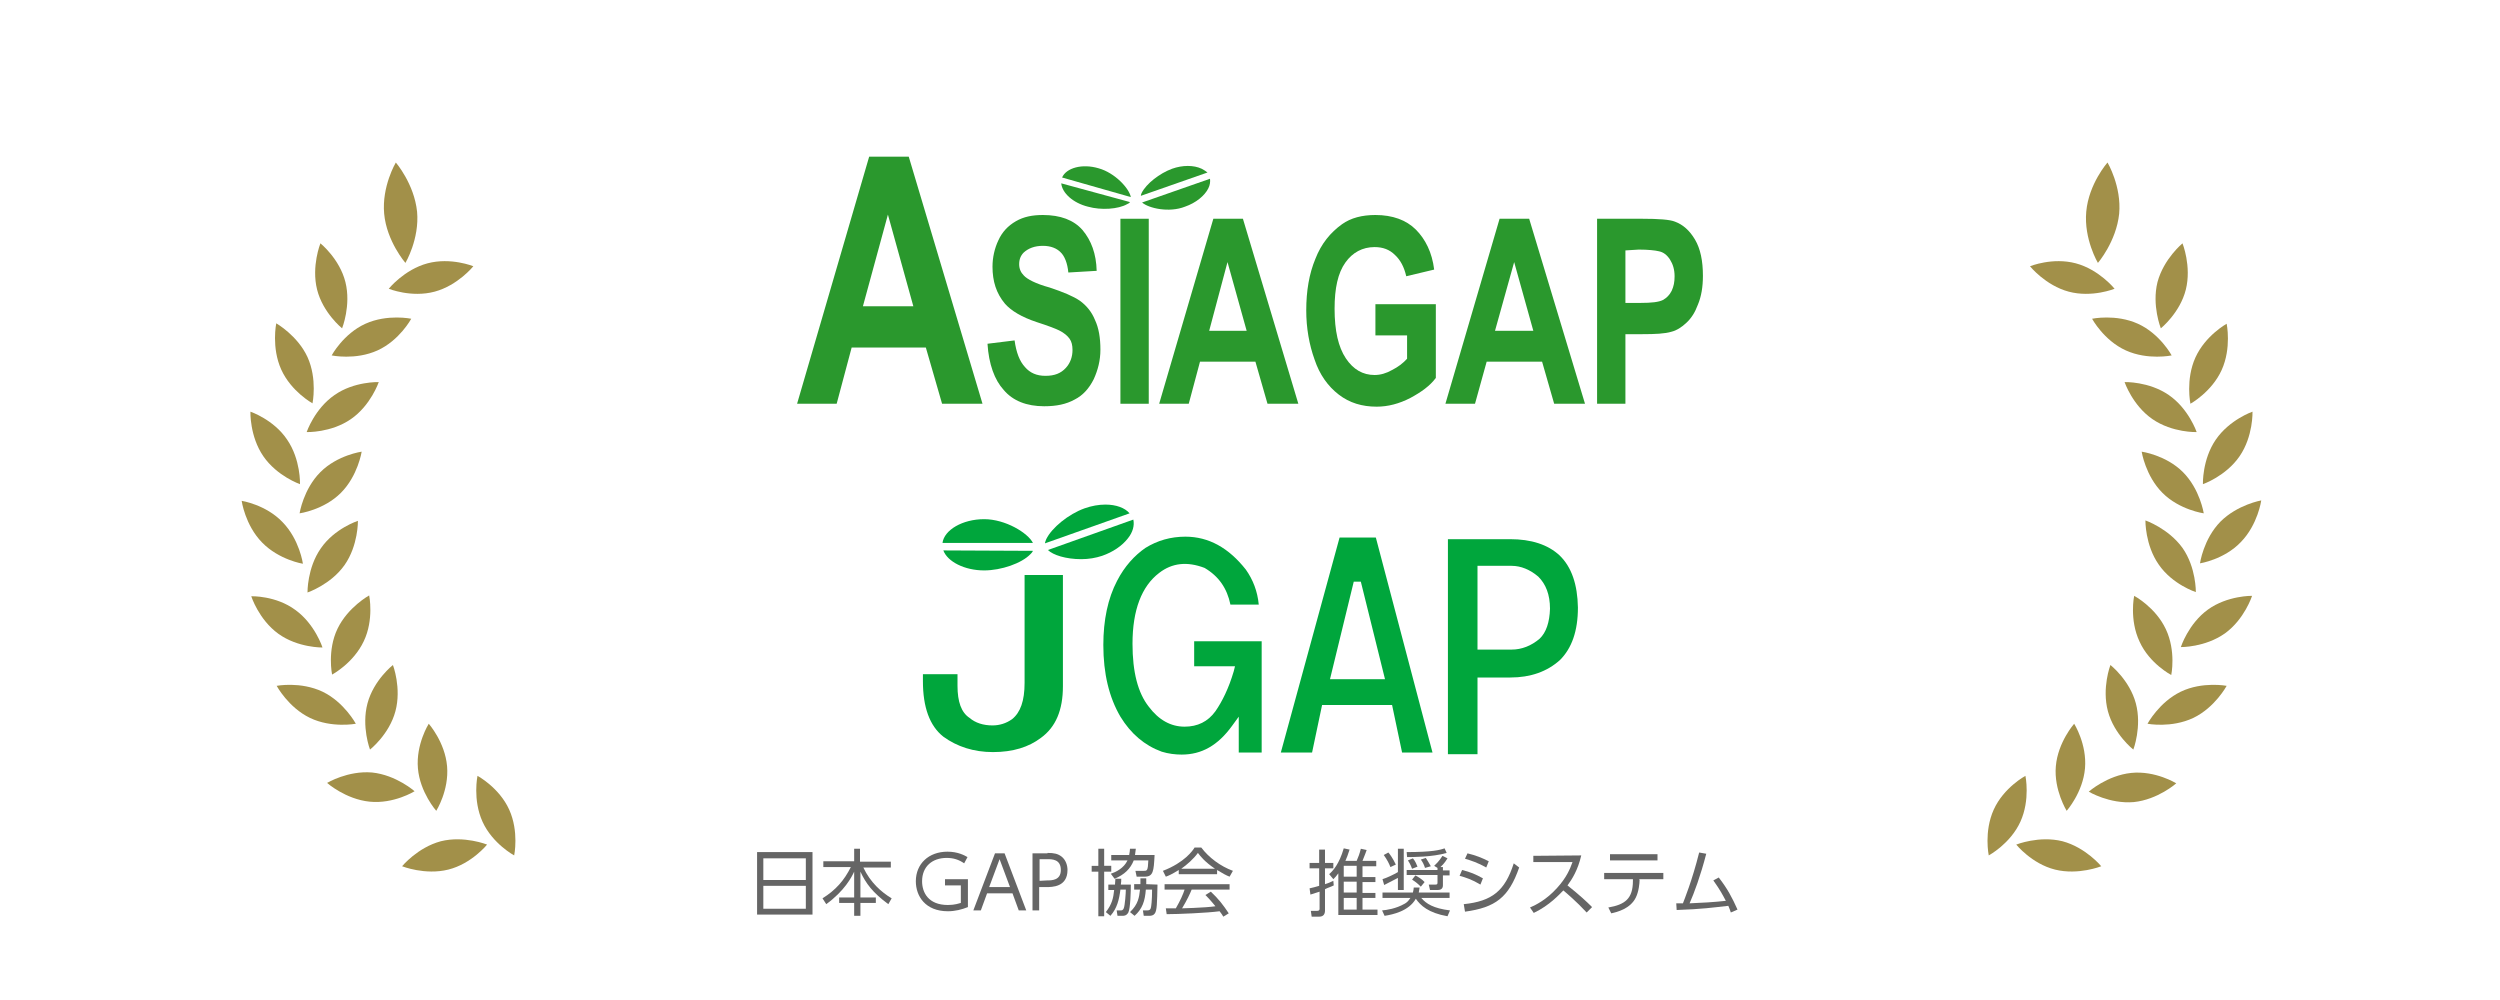 <?xml version="1.0" encoding="utf-8"?>
<!-- Generator: Adobe Illustrator 23.0.4, SVG Export Plug-In . SVG Version: 6.00 Build 0)  -->
<svg version="1.1" id="レイヤー_1" xmlns="http://www.w3.org/2000/svg" xmlns:xlink="http://www.w3.org/1999/xlink" x="0px"
	 y="0px" width="600px" height="240px" viewBox="0 0 600 240" style="enable-background:new 0 0 600 240;" xml:space="preserve">
<style type="text/css">
	.st0{fill:#656565;}
	.st1{fill-rule:evenodd;clip-rule:evenodd;fill:#A29049;}
	.st2{fill:#2A982D;}
	.st3{fill:#00A63C;}
</style>
<g>
	<path class="st0" d="M195,204.5v15h-13.3v-15H195z M183.2,211.2h10.2V206h-10.2V211.2z M183.2,212.6v5.5h10.2v-5.5H183.2z"/>
	<path class="st0" d="M205,206.8v-3.1h1.4v3.1h7.4v1.4h-6.6c1.7,3.6,4.3,5.9,6.8,7.4l-0.8,1.4c-3.8-2.8-5.4-5-6.7-7.8v6.2h3.7v1.3
		h-3.7v3.1H205v-3.1h-3.6v-1.3h3.6v-6.2c-0.6,1.3-2.3,4.6-6.7,7.8l-0.9-1.4c3.2-2,5.2-4.3,6.8-7.5h-6.6v-1.4h7.4V206.8z"/>
	<path class="st0" d="M231.4,207.2c-1.3-0.9-2.6-1.3-4.2-1.3c-3.5,0-5.9,2.1-5.9,5.6c0,2.7,1.5,5.7,6.2,5.7c1.7,0,2.7-0.4,3.1-0.5
		v-4.2h-3.8V211h5.5v6.7c-1.5,0.6-3.1,1-4.8,1c-5.4,0-7.7-3.6-7.7-7.2c0-4.2,3.1-7.1,7.6-7.1c2.5,0,4.1,0.9,4.8,1.3L231.4,207.2z"/>
	<path class="st0" d="M236.9,214.4l-1.5,4.1h-1.8l5.2-13.7h2.3l5.2,13.7h-1.8l-1.5-4.1H236.9z M242.4,212.9l-2.5-6.7l-2.5,6.7H242.4
		z"/>
	<path class="st0" d="M251.4,204.7c1.6,0,2.5,0.2,3.4,0.9c1,0.8,1.4,2.1,1.4,3.2c0,4.1-3.7,4.1-5.1,4.1h-1.7v5.6h-1.6v-13.7h3.6
		L251.4,204.7L251.4,204.7z M251.3,211.3c1.1,0,3.3,0,3.3-2.5c0-2.6-2.1-2.6-3.3-2.6h-1.8v5.2L251.3,211.3L251.3,211.3z"/>
	<path class="st0" d="M265,203.7v4.1h1.7v1.4H265v10.7h-1.4v-10.7H262v-1.4h1.6v-4.1H265z M271.4,212.3c0,1.6-0.1,5.7-0.6,6.7
		c-0.4,0.7-0.9,0.8-1.4,0.8h-1.2l-0.2-1.3h0.9c0.3,0,0.6,0,0.8-0.5c0.3-0.7,0.5-3.8,0.5-4.5h-1.3c-0.3,2.4-0.8,4.5-2.4,6.3l-1.1-0.9
		c1.5-1.9,1.8-3.4,2-5.3H266v-1.3h1.6c0-0.6,0.1-1,0.1-1.4h1.4c0,0.5,0,0.8-0.1,1.4H271.4z M277.1,205.2c-0.2,3.9-0.3,5.2-2.4,5.2
		h-1.9l-0.3-1.4h2c0.8,0,1,0,1.1-2.5h-3.5c-0.8,2-2.2,3.4-4.6,4.4l-0.9-1.2c1.2-0.4,3.1-1.3,4-3.2h-3.9v-1.3h4.3
		c0.1-0.6,0.2-1.1,0.2-1.5h1.4c-0.1,0.6-0.1,1-0.2,1.5H277.1z M277.8,212.3c-0.1,4.4-0.1,6.3-0.7,7c-0.3,0.4-0.8,0.5-1.3,0.5h-1.3
		l-0.2-1.3h1c0.6,0,0.8-0.2,0.9-0.6c0.1-0.3,0.3-1.8,0.3-4.4H275c-0.2,2.7-0.8,4.6-2.7,6.3l-1.1-0.9c2-1.9,2.2-3.6,2.4-5.4h-1.4
		v-1.3h1.5c0-0.5,0-0.7,0-1.4h1.4c0,0.8,0,1,0,1.4L277.8,212.3L277.8,212.3z"/>
	<path class="st0" d="M292.1,209.8h-9.2v-1c-1.6,1-2.5,1.4-3.1,1.6l-0.7-1.4c5.2-2,7.2-4.9,7.6-5.6h1.6c1.8,2.4,4.6,4.5,7.6,5.6
		l-0.8,1.4c-0.8-0.3-1.7-0.8-3-1.6V209.8z M290.6,214c1.9,1.8,2.9,3.1,4.3,5.2l-1.3,0.8c-0.3-0.5-0.5-0.8-0.9-1.3
		c-2.9,0.4-10,0.7-12.7,0.7l-0.2-1.4h2.4c1.1-1.9,1.8-3.5,2.1-4.5h-4.8v-1.3h15.6v1.3H286c-0.4,1-1.1,2.5-2.3,4.5
		c0.4,0,2.4-0.1,2.8-0.1c2.1-0.1,3.9-0.2,5.2-0.4c-0.2-0.2-1-1.3-2.4-2.7L290.6,214z M291.6,208.5c-2.5-1.7-3.5-3-4.1-3.8
		c-1.1,1.5-2.6,2.8-4,3.8H291.6z"/>
	<path class="st0" d="M320.1,212.5c-0.8,0.4-1.3,0.5-2.1,0.9v5.1c0,0.8-0.3,1.5-1.4,1.5h-1.8l-0.2-1.4h1.5c0.2,0,0.6,0,0.6-0.5V214
		c-1.2,0.4-1.6,0.5-2.2,0.7l-0.2-1.5c0.8-0.2,1.4-0.3,2.3-0.6v-4.2h-2.3v-1.3h2.3v-3.2h1.4v3.2h2v1.3h-2v3.8c1-0.3,1.3-0.5,2-0.8
		L320.1,212.5z M319,209.8c0.9-0.8,2.4-2.4,3.5-6.2l1.4,0.3c-0.4,1.3-0.7,2-1,2.7h2.7c0.4-0.9,0.7-1.7,1-2.9l1.4,0.3
		c-0.2,0.5-0.4,1.2-1,2.6h3.3v1.3H327v2.6h3.1v1.2H327v2.6h3.1v1.2H327v2.8h3.6v1.3h-9.4v-10c-0.5,0.7-0.8,1-1.2,1.4L319,209.8z
		 M325.6,207.8h-3.1v2.6h3.1V207.8z M325.6,211.6h-3.1v2.6h3.1V211.6z M325.6,215.5h-3.1v2.8h3.1V215.5z"/>
	<path class="st0" d="M331.7,218.5c1.1-0.1,3.3-0.4,5.4-1.6c0.4-0.2,0.9-0.6,1.4-1.4h-6.7v-1.3h7.3c0.1-0.5,0.2-0.8,0.2-1.2h1.4
		c-0.1,0.5-0.1,0.8-0.2,1.2h7.4v1.3h-6.8c1.2,1.4,2.9,2.5,6.9,3l-0.6,1.4c-4.6-0.8-6.5-2.6-7.6-4.2c-1.7,3-5.6,3.8-7.5,4.1
		L331.7,218.5z M331.8,211c1-0.3,2.7-1.1,3.7-1.7v-5.6h1.4v9.9h-1.4v-2.9c-0.4,0.2-1.9,1-3.3,1.7L331.8,211z M333.7,208.1
		c-0.3-0.8-0.8-1.8-1.6-2.9l1.1-0.6c0.3,0.3,1.1,1.4,1.8,2.9L333.7,208.1z M346.3,208.1v0.8h1.6v1.2h-1.6v2.4c0,1.1-1,1.1-1.3,1.1
		h-1.8l-0.3-1.3h1.6c0.4,0,0.5-0.1,0.5-0.5V210h-7.4v-1.2h7.4v-0.5l-0.8-0.5c1.3-1.2,1.7-2,2-2.4l1.2,0.6c-0.2,0.3-0.7,1.2-1.7,2.1
		L346.3,208.1L346.3,208.1z M337.6,204.5c6.1,0,8-0.5,9.1-0.9l0.5,1.1c-3.4,1-8.3,1-9.5,1L337.6,204.5z M338.9,208.5
		c-0.4-1.1-0.8-1.7-1-2l1.2-0.5c0.6,0.7,0.9,1.5,1.1,2L338.9,208.5z M341,212.8c-0.9-0.9-1.5-1.3-2.1-1.7l0.8-1
		c0.6,0.3,1.7,1,2.2,1.6L341,212.8z M342,208.3c-0.2-0.7-0.6-1.5-1-2l1.2-0.4c0.4,0.6,0.8,1.3,1.2,2L342,208.3z"/>
	<path class="st0" d="M355.3,212.3c-2-1.2-3.5-1.7-5-2.1l0.6-1.4c2,0.5,3.2,1,5,2L355.3,212.3z M351.3,217c6.8-0.7,9.9-3.2,12-9.8
		l1.3,1c-2.5,7.2-5.7,9.6-13,10.6L351.3,217z M356.7,208.2c-1.9-1.1-3.7-1.7-5.1-2.1l0.6-1.3c2,0.5,3.3,1,5.1,1.9L356.7,208.2z"/>
	<path class="st0" d="M379.5,205.3c-0.8,3.5-2.2,5.7-3.3,7.2c3,2.4,4.6,3.9,5.9,5.2l-1.3,1.3c-2.5-2.7-5-4.8-5.6-5.3
		c-0.9,0.9-3.3,3.6-7.1,5.4l-0.9-1.3c1.4-0.6,4-1.9,6.5-4.7c2.2-2.4,3.1-4.5,3.7-6.2H368v-1.5L379.5,205.3L379.5,205.3z"/>
	<path class="st0" d="M393.5,211.2c0,0.8-0.2,2.8-0.9,4.2c-1.3,2.7-4.5,3.5-5.9,3.8l-0.7-1.4c4-0.7,5.9-2.1,5.9-6.4V211H385v-1.5
		h14.2v1.5h-5.8L393.5,211.2L393.5,211.2z M397.8,205v1.5h-11.4V205H397.8z"/>
	<path class="st0" d="M402.3,216.8c0.1,0,1.4,0,1.6,0c0.3-0.8,2.2-5.4,3.9-12.2l1.7,0.3c-1.4,5.4-2.9,9.4-4,11.9
		c2.8-0.1,6-0.3,8.7-0.6c-0.8-1.5-1.3-2.5-3-4.9l1.3-0.7c2.1,2.7,3.2,4.8,4.5,7.7l-1.6,0.7c-0.2-0.6-0.3-0.9-0.6-1.6
		c-3.6,0.4-6.3,0.8-12.4,1L402.3,216.8z"/>
</g>
<g>
	<path class="st1" d="M114.6,186.2c0,0,5.2,2.8,7.6,8.1c2.4,5.3,1.2,11,1.2,11s-5.2-2.8-7.6-8.1S114.6,186.2,114.6,186.2z"/>
	<path class="st1" d="M96.5,207.9c0,0,5.5,2.2,11.1,0.8s9.3-6,9.3-6s-5.5-2.2-11.1-0.8C100.2,203.4,96.5,207.9,96.5,207.9z"/>
	<path class="st1" d="M102.9,173.7c0,0,3.9,4.4,4.4,10.2s-2.6,10.7-2.6,10.7s-3.9-4.4-4.4-10.2C99.8,178.6,102.9,173.7,102.9,173.7z
		"/>
	<path class="st1" d="M78.5,187.9c0,0,4.4,3.9,10.2,4.5c5.8,0.6,10.8-2.5,10.8-2.5s-4.4-3.9-10.2-4.5
		C83.5,184.9,78.5,187.9,78.5,187.9z"/>
	<path class="st1" d="M94.3,159.6c0,0,2.1,5.5,0.6,11.1s-6.1,9.2-6.1,9.2s-2.1-5.5-0.6-11.1C89.7,163.2,94.3,159.6,94.3,159.6z"/>
	<path class="st1" d="M66.4,164.6c0,0,2.8,5.2,8,7.7s11,1.4,11,1.4s-2.8-5.2-8-7.7C72.1,163.5,66.4,164.6,66.4,164.6z"/>
	<path class="st1" d="M88.6,142.9c0,0,1.2,5.8-1.3,11c-2.5,5.3-7.6,8-7.6,8s-1.2-5.8,1.3-11S88.6,142.9,88.6,142.9z"/>
	<path class="st1" d="M60.3,143.1c0,0,1.8,5.6,6.5,9s10.6,3.3,10.6,3.3s-1.8-5.6-6.5-9C66.2,142.9,60.3,143.1,60.3,143.1z"/>
	<path class="st1" d="M85.9,125c0,0,0.1,5.9-3.2,10.6c-3.3,4.7-8.9,6.6-8.9,6.6s-0.1-5.9,3.2-10.6C80.3,126.8,85.9,125,85.9,125z"/>
	<path class="st1" d="M58,120.2c0,0,0.8,5.8,4.9,10s9.8,5.1,9.8,5.1s-0.8-5.8-4.9-10C63.8,121.1,58,120.2,58,120.2z"/>
	<path class="st1" d="M86.8,108.4c0,0-0.9,5.8-5,9.9s-9.9,4.9-9.9,4.9s0.9-5.8,5-9.9C81,109.2,86.8,108.4,86.8,108.4z"/>
	<path class="st1" d="M60.1,98.8c0,0-0.2,5.9,3.1,10.7c3.3,4.8,8.8,6.7,8.8,6.7s0.2-5.9-3.1-10.7C65.7,100.7,60.1,98.8,60.1,98.8z"
		/>
	<path class="st1" d="M90.9,91.7c0,0-1.9,5.6-6.7,8.9c-4.8,3.3-10.6,3.1-10.6,3.1s1.9-5.6,6.7-8.9C85,91.5,90.9,91.7,90.9,91.7z"/>
	<path class="st1" d="M66.3,77.6c0,0-1.2,5.8,1.2,11.1c2.4,5.3,7.5,8.1,7.5,8.1s1.2-5.8-1.2-11.1C71.4,80.5,66.3,77.6,66.3,77.6z"/>
	<path class="st1" d="M98.7,76.5c0,0-2.8,5.2-8.1,7.6c-5.3,2.4-11,1.2-11,1.2s2.8-5.2,8.1-7.6C93,75.3,98.7,76.5,98.7,76.5z"/>
	<path class="st1" d="M76.9,58.4c0,0-2.2,5.5-0.8,11.1c1.4,5.6,6,9.3,6,9.3s2.2-5.5,0.8-11.1S76.9,58.4,76.9,58.4z"/>
	<path class="st1" d="M113.6,63.9c0,0-3.7,4.6-9.3,6.1c-5.6,1.5-11-0.7-11-0.7s3.7-4.6,9.3-6.1C108.2,61.7,113.6,63.9,113.6,63.9z"
		/>
	<path class="st1" d="M95,39c0,0-3.4,5.7-2.8,12.3s5.1,11.8,5.1,11.8s3.4-5.7,2.8-12.3C99.4,44.1,95,39,95,39z"/>
</g>
<g>
	<path class="st1" d="M484.9,197.2c-2.4,5.3-7.6,8.1-7.6,8.1s-1.2-5.7,1.2-11c2.4-5.3,7.6-8.1,7.6-8.1S487.3,191.9,484.9,197.2z"/>
	<path class="st1" d="M495,201.9c-5.6-1.4-11.1,0.8-11.1,0.8s3.7,4.6,9.3,6c5.6,1.4,11.1-0.8,11.1-0.8S500.6,203.4,495,201.9z"/>
	<path class="st1" d="M500.4,184.4c-0.5,5.8-4.4,10.2-4.4,10.2s-3.1-5-2.6-10.7c0.5-5.8,4.4-10.2,4.4-10.2S500.9,178.6,500.4,184.4z
		"/>
	<path class="st1" d="M511.5,185.5c-5.8,0.6-10.2,4.5-10.2,4.5s5,3,10.8,2.5c5.8-0.6,10.2-4.5,10.2-4.5S517.3,184.9,511.5,185.5z"/>
	<path class="st1" d="M512.6,168.8c1.5,5.6-0.6,11.1-0.6,11.1s-4.6-3.6-6.1-9.2c-1.5-5.6,0.6-11.1,0.6-11.1S511.1,163.2,512.6,168.8
		z"/>
	<path class="st1" d="M523.4,166c-5.2,2.5-8,7.7-8,7.7s5.7,1.1,11-1.4c5.2-2.5,8-7.7,8-7.7S528.6,163.5,523.4,166z"/>
	<path class="st1" d="M519.8,151c2.5,5.3,1.3,11,1.3,11s-5.2-2.7-7.6-8c-2.5-5.3-1.3-11-1.3-11S517.3,145.7,519.8,151z"/>
	<path class="st1" d="M529.9,146.3c-4.7,3.4-6.5,9-6.5,9s5.8,0.1,10.6-3.3c4.7-3.4,6.5-9,6.5-9S534.6,142.9,529.9,146.3z"/>
	<path class="st1" d="M523.8,131.5c3.3,4.7,3.2,10.6,3.2,10.6s-5.6-1.8-8.9-6.6c-3.3-4.7-3.2-10.6-3.2-10.6S520.4,126.8,523.8,131.5
		z"/>
	<path class="st1" d="M532.9,125.2c-4.1,4.2-4.9,10-4.9,10s5.8-0.9,9.8-5.1c4.1-4.2,4.9-10,4.9-10S537,121.1,532.9,125.2z"/>
	<path class="st1" d="M523.9,113.3c4.1,4.1,5,9.9,5,9.9s-5.8-0.8-9.9-4.9s-5-9.9-5-9.9S519.8,109.2,523.9,113.3z"/>
	<path class="st1" d="M531.8,105.5c-3.3,4.8-3.1,10.7-3.1,10.7s5.5-1.9,8.8-6.7c3.3-4.8,3.1-10.7,3.1-10.7S535.1,100.7,531.8,105.5z
		"/>
	<path class="st1" d="M520.5,94.8c4.8,3.3,6.7,8.9,6.7,8.9s-5.8,0.2-10.6-3.1c-4.8-3.3-6.7-8.9-6.7-8.9S515.7,91.5,520.5,94.8z"/>
	<path class="st1" d="M526.9,85.8c-2.4,5.3-1.2,11.1-1.2,11.1s5.1-2.8,7.5-8.1c2.4-5.3,1.2-11.1,1.2-11.1S529.3,80.5,526.9,85.8z"/>
	<path class="st1" d="M513.1,77.7c5.3,2.4,8.1,7.6,8.1,7.6s-5.7,1.2-11-1.2c-5.3-2.4-8.1-7.6-8.1-7.6S507.8,75.3,513.1,77.7z"/>
	<path class="st1" d="M517.8,67.7c-1.4,5.6,0.8,11.1,0.8,11.1s4.6-3.7,6-9.3c1.4-5.6-0.8-11.1-0.8-11.1S519.3,62.1,517.8,67.7z"/>
	<path class="st1" d="M498.2,63.2c5.6,1.5,9.3,6.1,9.3,6.1s-5.4,2.2-11,0.7s-9.3-6.1-9.3-6.1S492.6,61.7,498.2,63.2z"/>
	<path class="st1" d="M500.7,50.8c-0.6,6.6,2.8,12.3,2.8,12.3s4.4-5.1,5.1-11.8c0.6-6.6-2.8-12.3-2.8-12.3S501.3,44.1,500.7,50.8z"
		/>
</g>
<g>
	<g>
		<path class="st2" d="M235.8,96.9h-9.7l-3.9-13.5h-17.8l-3.6,13.5h-9.5l17.3-59.3h9.5L235.8,96.9z M219.2,73.5l-6.1-22l-6,22H219.2
			z"/>
		<path class="st2" d="M237,82.5l6.5-0.8c0.4,2.9,1.2,5,2.5,6.4c1.2,1.4,2.8,2.1,4.9,2.1c2.2,0,3.7-0.6,4.9-1.9
			c1.1-1.2,1.6-2.7,1.6-4.3c0-1.1-0.2-2-0.7-2.7c-0.5-0.7-1.3-1.4-2.5-2c-0.8-0.4-2.6-1.1-5.4-2c-3.6-1.2-6.1-2.7-7.6-4.4
			c-2.1-2.5-3-5.4-3-8.9c0-2.2,0.5-4.4,1.4-6.3c0.9-2,2.3-3.5,4.2-4.6c1.9-1.1,4-1.5,6.5-1.5c4.2,0,7.4,1.2,9.5,3.6
			c2.1,2.5,3.3,5.7,3.4,9.8l-6.8,0.4c-0.2-2.2-0.9-4-1.9-4.9c-0.9-0.9-2.3-1.5-4.2-1.5c-2,0-3.5,0.6-4.6,1.6
			c-0.7,0.7-1.1,1.6-1.1,2.8c0,1.1,0.4,2,1.1,2.7c0.8,0.9,2.9,2,6.2,2.9c3.3,1.1,5.7,2.1,7.3,3.2c1.5,1.1,2.8,2.6,3.6,4.6
			c0.9,1.9,1.3,4.3,1.3,7.1c0,2.6-0.6,4.9-1.6,7.1c-1.1,2.2-2.6,3.9-4.6,4.9c-2,1.1-4.3,1.6-7.3,1.6c-4.2,0-7.5-1.3-9.7-3.9
			C238.7,91.2,237.3,87.4,237,82.5z"/>
		<path class="st2" d="M268.9,96.9V52.5h6.8v44.4H268.9L268.9,96.9z"/>
		<path class="st2" d="M311.6,96.9h-7.4l-2.9-10.1H288l-2.7,10.1h-7.1l13-44.4h7.1L311.6,96.9z M299.2,79.4l-4.6-16.5l-4.4,16.5
			H299.2z"/>
		<path class="st2" d="M330.1,80.5V73h14.5v17.7c-1.4,1.9-3.5,3.4-6.1,4.8c-2.7,1.4-5.4,2.1-8.1,2.1c-3.5,0-6.5-0.9-9.1-2.9
			c-2.6-2-4.6-4.8-5.8-8.4c-1.3-3.6-2-7.6-2-11.8c0-4.7,0.7-8.8,2.2-12.4c1.4-3.6,3.6-6.3,6.4-8.3c2.1-1.5,4.8-2.2,8-2.2
			c4.1,0,7.4,1.2,9.7,3.5c2.3,2.3,3.9,5.5,4.4,9.6l-6.7,1.6c-0.5-2.2-1.4-3.9-2.7-5.1c-1.3-1.3-2.9-1.9-4.9-1.9
			c-2.9,0-5.3,1.3-7,3.7c-1.8,2.5-2.6,6.2-2.6,11.1c0,5.3,0.9,9.2,2.7,11.9s4.1,4,6.9,4c1.4,0,2.8-0.4,4.2-1.2
			c1.4-0.7,2.6-1.6,3.6-2.7v-5.6L330.1,80.5L330.1,80.5z"/>
		<path class="st2" d="M380.4,96.9H373l-2.9-10.1h-13.3l-2.8,10.1h-7.1l13-44.4h7.1L380.4,96.9z M368,79.4l-4.6-16.5l-4.6,16.5H368z
			"/>
		<path class="st2" d="M383.3,96.9V52.5H394c4.1,0,6.8,0.2,8,0.7c1.9,0.7,3.5,2.1,4.8,4.3c1.3,2.2,1.9,5.1,1.9,8.7
			c0,2.7-0.4,5-1.2,6.9c-0.7,1.9-1.6,3.3-2.8,4.4c-1.2,1.1-2.3,1.8-3.5,2.1c-1.6,0.5-4,0.6-7,0.6h-4.1v16.7L383.3,96.9L383.3,96.9z
			 M390.1,60.1v12.6h3.6c2.7,0,4.4-0.2,5.4-0.7c0.9-0.5,1.6-1.2,2.1-2.2c0.5-1.1,0.7-2.1,0.7-3.5c0-1.6-0.4-2.9-1.1-4
			c-0.7-1.1-1.6-1.8-2.7-2c-0.8-0.2-2.5-0.4-4.8-0.4L390.1,60.1L390.1,60.1z"/>
	</g>
	<path class="st2" d="M261.1,49.6c3.2,0.9,7.3,0.6,9.4-0.6c0.2-0.1,0.5-0.2,0.7-0.5L254.7,44C254.9,46.3,257.5,48.7,261.1,49.6z"/>
	<path class="st2" d="M263.7,40.4c-4-1.2-7.8-0.1-8.8,2.2l16.5,4.7C271,45.2,267.6,41.5,263.7,40.4z"/>
	<path class="st2" d="M284.4,49.6c2.6-0.9,4.7-2.6,5.6-4.4c0.4-0.8,0.5-1.6,0.4-2.3l-16.3,5.7C275.7,50,280.6,51.1,284.4,49.6z"/>
	<path class="st2" d="M288.4,40.5c-1.9-0.9-4.6-0.9-7.1,0c-3,1.1-6.2,3.6-7.3,5.8c-0.1,0.2-0.2,0.5-0.2,0.7l16-5.6
		C289.4,41.1,289,40.8,288.4,40.5z"/>
</g>
<g>
	<path class="st3" d="M255.1,164.7V138h-9.2v25.9c0,4.3-1,7.1-3,8.7c-1.4,1-3,1.5-4.7,1.5c-2.2,0-4.1-0.6-5.5-1.8
		c-2-1.3-2.9-3.9-2.9-7.7v-2.8h-8.3v1.7c0,6.2,1.6,10.7,4.9,13.3c3.3,2.4,7.3,3.7,11.9,3.7c4.8,0,8.6-1.2,11.5-3.4
		C253.4,174.5,255.1,170.4,255.1,164.7z"/>
	<path class="st3" d="M268.1,139.4c-2.2,4.2-3.3,9.4-3.3,15.4c0,6.9,1.4,12.6,4.1,17.2c2.5,4.1,5.8,6.9,9.9,8.4
		c1.6,0.5,3.3,0.7,4.8,0.7c4.8,0,8.7-2.2,12.1-6.9l1.6-2.2v8.6h5.5v-26.7h-16.2v6h9.8l-0.3,1.2c-1.2,4.1-2.8,7.3-4.4,9.6
		c-1.8,2.5-4.3,3.7-7.4,3.7c-3.3,0-6.2-1.6-8.6-4.8c-2.6-3.3-3.9-8.3-3.9-15.1c0-8.1,2.2-13.8,6.4-17c3.1-2.4,6.7-2.8,10.9-1.2
		c3.4,2,5.4,4.9,6.2,8.8h6.8c-0.3-3.2-1.4-6-3.1-8.4c-4.1-5.2-8.9-7.9-14.5-7.9c-3.5,0-6.7,0.9-9.6,2.7
		C272.3,133.3,269.9,135.9,268.1,139.4z"/>
	<path class="st3" d="M334.1,169.2l2.4,11.4h7.3L330.2,129h-8.7l-14.1,51.6h7.5l2.4-11.4H334.1z M324.9,139.6h1.7l5.8,23.4h-13.2
		L324.9,139.6z"/>
	<path class="st3" d="M374.3,133.3c-2.8-2.6-6.8-3.9-11.9-3.9h-14.9v51.6h7.1v-18.4h7.9c4.8,0,8.8-1.4,11.9-4.2
		c2.8-2.8,4.3-6.9,4.3-12.6C378.6,140.3,377.2,136.1,374.3,133.3z M369.5,153.3c-2,1.7-4.3,2.6-6.7,2.6h-8.2v-20.1h8.2
		c2.2,0,4.4,0.9,6.4,2.6c1.8,1.8,2.8,4.3,2.8,7.7C371.9,149.3,371.1,151.8,369.5,153.3z"/>
	<g>
		<path class="st3" d="M247.9,130.3c-1.2-2.4-6.6-5.7-11.7-5.7c-5.2,0-9.6,2.6-10,5.7H247.9z"/>
		<path class="st3" d="M226.4,132.1c1,2.7,5.1,4.8,9.8,4.8c4.1,0,9-1.7,11.1-3.9c0.2-0.2,0.5-0.5,0.6-0.8L226.4,132.1L226.4,132.1z"
			/>
	</g>
	<g>
		<path class="st3" d="M271.1,123.2c-1.1-1.3-3.2-2.1-5.8-2.1c-1.6,0-3.3,0.3-5,0.9c-3.9,1.4-7.9,4.7-9.2,7.4
			c-0.1,0.3-0.3,0.7-0.3,1L271.1,123.2z"/>
		<path class="st3" d="M251.5,132c1.2,1.2,4.3,2.2,8,2.2c1.8,0,3.5-0.3,5-0.8c2.6-0.9,4.8-2.4,6.2-4.2c1.2-1.5,1.6-3.1,1.3-4.5
			L251.5,132z"/>
	</g>
</g>
</svg>
